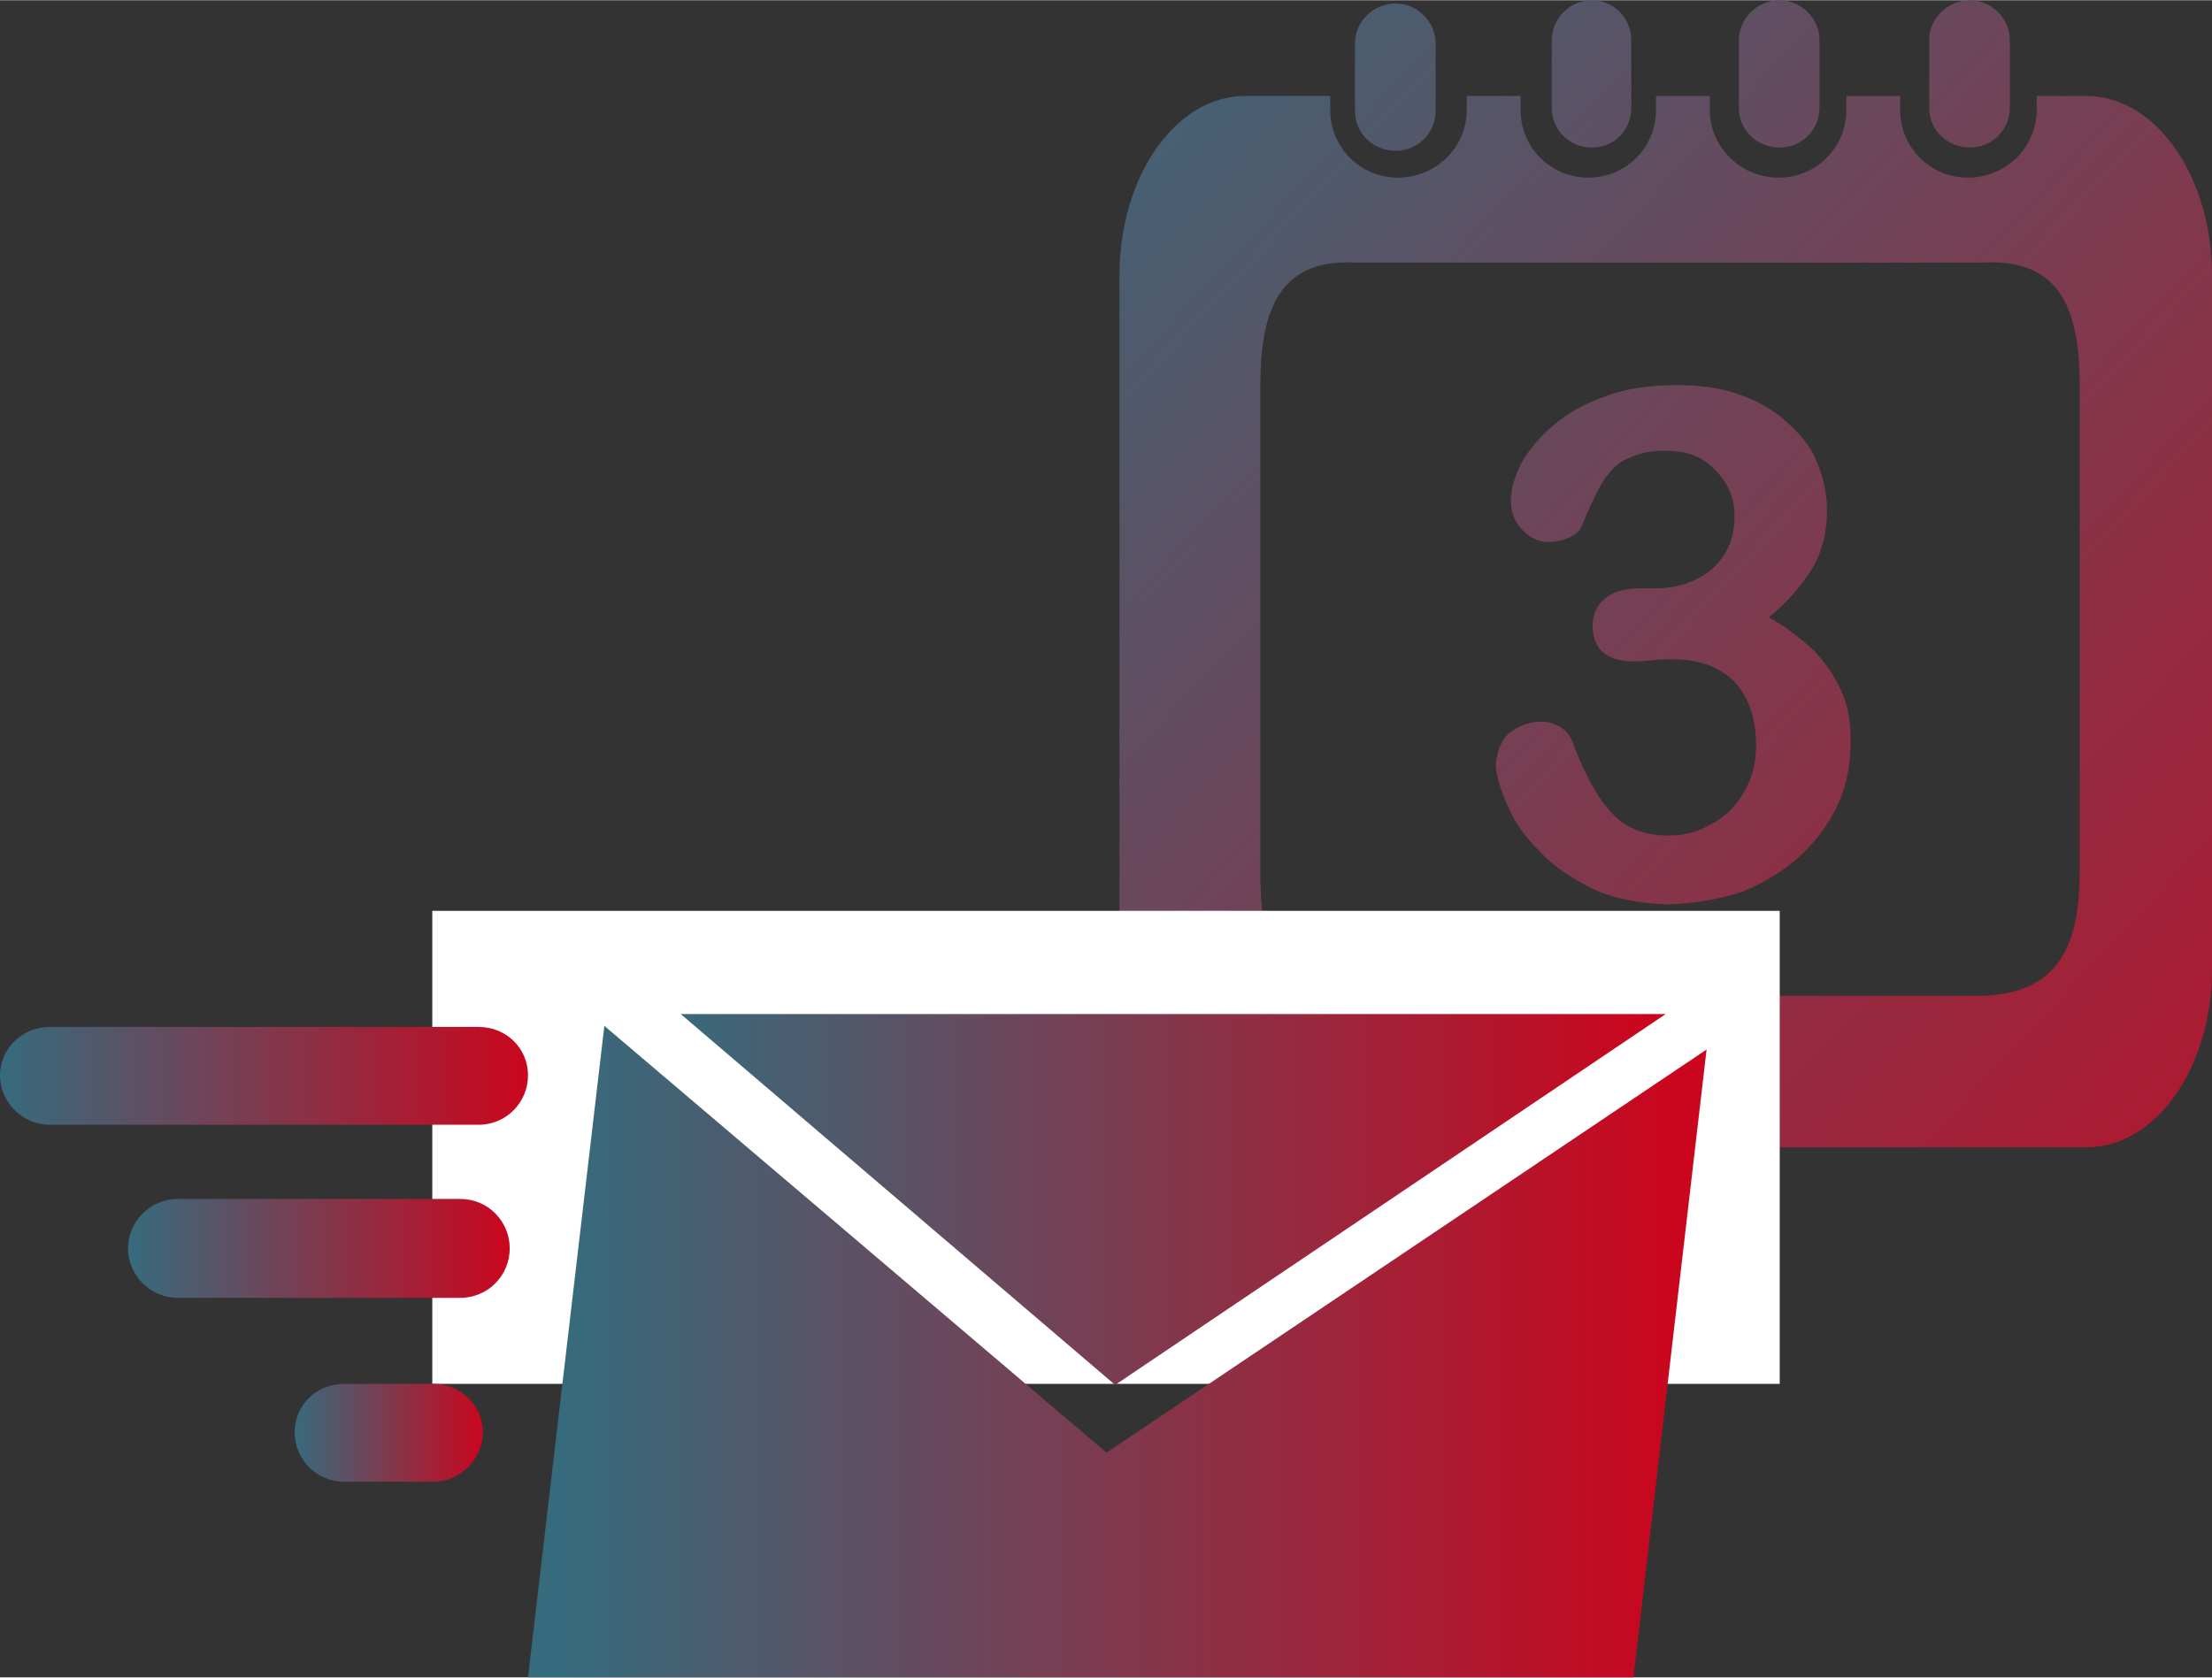 <?xml version="1.0" encoding="UTF-8"?>
<!DOCTYPE svg PUBLIC "-//W3C//DTD SVG 1.1//EN" "http://www.w3.org/Graphics/SVG/1.1/DTD/svg11.dtd">
<!-- Creator: CorelDRAW X8 -->
<svg xmlns="http://www.w3.org/2000/svg" xml:space="preserve" width="319px" height="242px" version="1.1" style="shape-rendering:geometricPrecision; text-rendering:geometricPrecision; image-rendering:optimizeQuality; fill-rule:evenodd; clip-rule:evenodd"
viewBox="0 0 2057 1560"
 xmlns:xlink="http://www.w3.org/1999/xlink">
 <rect x="0" y="0" width="2057" height="1560" fill="#333333" stroke="none"/>
 <defs>
  <style type="text/css">
   <![CDATA[
    .fil6 {fill:white;fill-rule:nonzero}
    .fil10 {fill:url(#id0)}
    .fil11 {fill:url(#id1)}
    .fil9 {fill:url(#id2)}
    .fil5 {fill:url(#id3)}
    .fil8 {fill:url(#id4)}
    .fil7 {fill:url(#id5)}
    .fil1 {fill:url(#id6)}
    .fil4 {fill:url(#id7)}
    .fil0 {fill:url(#id8)}
    .fil2 {fill:url(#id9)}
    .fil3 {fill:url(#id10)}
   ]]>
  </style>
  <linearGradient id="id0" gradientUnits="userSpaceOnUse" x1="119.093" y1="1161.17" x2="474.219" y2="1161.17">
   <stop offset="0" style="stop-opacity:1; stop-color:#366B7D"/>
   <stop offset="1" style="stop-opacity:1; stop-color:#CA061E"/>
  </linearGradient>
  <linearGradient id="id1" gradientUnits="userSpaceOnUse" xlink:href="#id0" x1="273.796" y1="1332.35" x2="448.882" y2="1332.35">
  </linearGradient>
  <linearGradient id="id2" gradientUnits="userSpaceOnUse" xlink:href="#id0" x1="-0.011" y1="1000.33" x2="491.111" y2="1000.33">
  </linearGradient>
  <linearGradient id="id3" gradientUnits="userSpaceOnUse" xlink:href="#id0" x1="915.859" y1="3.844" x2="2304.09" y2="1298.63">
  </linearGradient>
  <linearGradient id="id4" gradientUnits="userSpaceOnUse" xlink:href="#id0" x1="612.574" y1="1115.46" x2="1528.89" y2="1115.46">
  </linearGradient>
  <linearGradient id="id5" gradientUnits="userSpaceOnUse" xlink:href="#id0" x1="526.807" y1="1257.04" x2="1554.27" y2="1257.04">
  </linearGradient>
  <linearGradient id="id6" gradientUnits="userSpaceOnUse" xlink:href="#id0" x1="1309.51" y1="-418.212" x2="2697.74" y2="876.579">
  </linearGradient>
  <linearGradient id="id7" gradientUnits="userSpaceOnUse" xlink:href="#id0" x1="1059.64" y1="-150.316" x2="2447.87" y2="1144.47">
  </linearGradient>
  <linearGradient id="id8" gradientUnits="userSpaceOnUse" xlink:href="#id0" x1="923.919" y1="-4.795" x2="2312.15" y2="1290">
  </linearGradient>
  <linearGradient id="id9" gradientUnits="userSpaceOnUse" xlink:href="#id0" x1="1227.17" y1="-329.933" x2="2615.4" y2="964.857">
  </linearGradient>
  <linearGradient id="id10" gradientUnits="userSpaceOnUse" xlink:href="#id0" x1="1146.12" y1="-243.033" x2="2534.35" y2="1051.76">
  </linearGradient>
 </defs>
 <g id="Capa_x0020_1">
  <g id="_1110852368">
   <path class="fil0" d="M1940 89l-46 0 0 13c0,35 -29,63 -64,63l0 0c-35,0 -63,-28 -63,-63l0 0 0 -13 -50 0 0 13c0,35 -28,63 -63,63l0 0c-35,0 -64,-28 -64,-63l0 0 0 -13 -50 0 0 13c0,35 -28,63 -63,63l0 0c-35,0 -63,-28 -63,-63l0 0 0 -13 -50 0 0 13c0,35 -29,63 -64,63l0 0c-35,0 -63,-28 -63,-63l0 0 0 -13 -79 0c-65,0 -117,75 -117,167l0 645c0,92 52,166 117,166l0 0 782 0c65,0 117,-74 117,-166l0 0 0 -645c0,-92 -52,-167 -117,-167zm-95 155c76,-4 89,52 89,116l0 0 0 450c0,64 -16,113 -89,116l0 0 -585 0c-76,3 -88,-52 -88,-116l0 0 0 -450c0,-64 13,-120 88,-116l0 0 585 0z"/>
   <path class="fil1" d="M1794 37l0 63c0,21 17,37 38,37l0 0c20,0 37,-16 37,-37l0 0 0 -63c0,-20 -17,-37 -37,-37 -21,0 -38,17 -38,37z"/>
   <path class="fil2" d="M1617 37l0 63c0,21 17,37 38,37l0 0c20,0 37,-16 37,-37l0 0 0 -63c0,-20 -17,-37 -37,-37 -21,0 -38,17 -38,37z"/>
   <path class="fil3" d="M1443 37l0 63c0,21 17,37 37,37l0 0c21,0 37,-16 37,-37l0 0 0 -63c0,-20 -16,-37 -37,-37 -20,0 -37,17 -37,37z"/>
   <path class="fil4" d="M1260 40l0 63c0,21 17,37 38,37 20,0 37,-16 37,-37l0 0 0 -63c0,-20 -17,-37 -37,-37l0 0c-21,0 -38,17 -38,37z"/>
   <path class="fil5" d="M1550 841l1 0 1 0c25,-1 48,-5 69,-12l0 0c21,-9 39,-20 54,-34l0 0c15,-14 27,-31 35,-49l0 0c8,-18 11,-37 11,-57l0 0c0,-16 -2,-31 -8,-45l0 0c-6,-14 -15,-27 -26,-39l0 0c-12,-11 -26,-22 -42,-31l0 0c17,-14 30,-29 40,-45l0 0c9,-15 14,-33 14,-55l0 0c0,-16 -4,-32 -10,-46l0 0c-6,-14 -16,-26 -29,-37l0 0c-12,-11 -27,-19 -45,-25l0 0c-17,-6 -36,-8 -57,-8l0 0c-23,0 -45,3 -64,10l0 0c-20,7 -36,16 -49,27l0 0c-13,11 -23,23 -30,35l0 0c-6,12 -10,24 -10,35l0 0c0,12 4,21 11,28l0 0c7,7 15,11 24,11l0 0c7,0 14,-2 19,-4l0 0c6,-3 10,-6 12,-11l0 0c3,-8 7,-17 12,-27l0 0c4,-9 9,-17 14,-23l0 0c5,-6 11,-11 20,-14l0 0c8,-4 19,-6 32,-6l0 0c20,0 35,6 46,18l0 0c12,12 18,26 18,43l0 0c0,22 -8,38 -22,50l0 0c-14,11 -31,17 -51,17l0 0 -13 0c-16,0 -27,3 -35,10l0 0c-7,6 -11,14 -11,25l0 0c0,10 3,18 9,24l0 0c7,6 16,9 28,9l0 0c2,0 8,0 17,-1l0 0c9,-1 16,-1 20,-1l0 0c25,0 44,7 58,21l0 0c13,14 20,34 20,59l0 0c0,17 -4,32 -12,45l0 0c-8,13 -18,23 -31,29l0 0c-12,7 -25,10 -38,10l0 0c-23,0 -41,-7 -54,-22l0 0c-13,-14 -25,-36 -36,-66l0 0c-2,-5 -5,-9 -11,-13l0 0c-6,-3 -11,-5 -17,-5l0 0c-12,0 -22,4 -31,11l0 0c-8,8 -11,17 -12,30l0 0 0 1c1,9 4,21 11,36l0 0c6,15 16,29 30,43l0 0c13,14 30,25 50,35l0 0c20,9 43,13 68,14z"/>
   <polygon class="fil6" points="1655,847 402,847 402,1287 1655,1287 "/>
   <polygon class="fil7" points="491,1560 1519,1560 1587,976 1029,1351 562,954 "/>
   <polygon class="fil8" points="1549,943 633,943 1037,1288 "/>
   <path class="fil9" d="M46 1046l399 0c26,0 46,-21 46,-46l0 0c0,-25 -20,-45 -46,-45l0 0 -399 0c-25,0 -46,20 -46,45 0,25 21,46 46,46z"/>
   <path class="fil10" d="M165 1207l263 0c26,0 46,-21 46,-46l0 0c0,-25 -20,-46 -46,-46l0 0 -263 0c-25,0 -46,21 -46,46 0,25 21,46 46,46z"/>
   <path class="fil11" d="M320 1378l83 0c25,0 46,-21 46,-46l0 0c0,-25 -21,-45 -46,-45l0 0 -83 0c-26,0 -46,20 -46,45 0,25 20,46 46,46z"/>
  </g>
 </g>
</svg>
